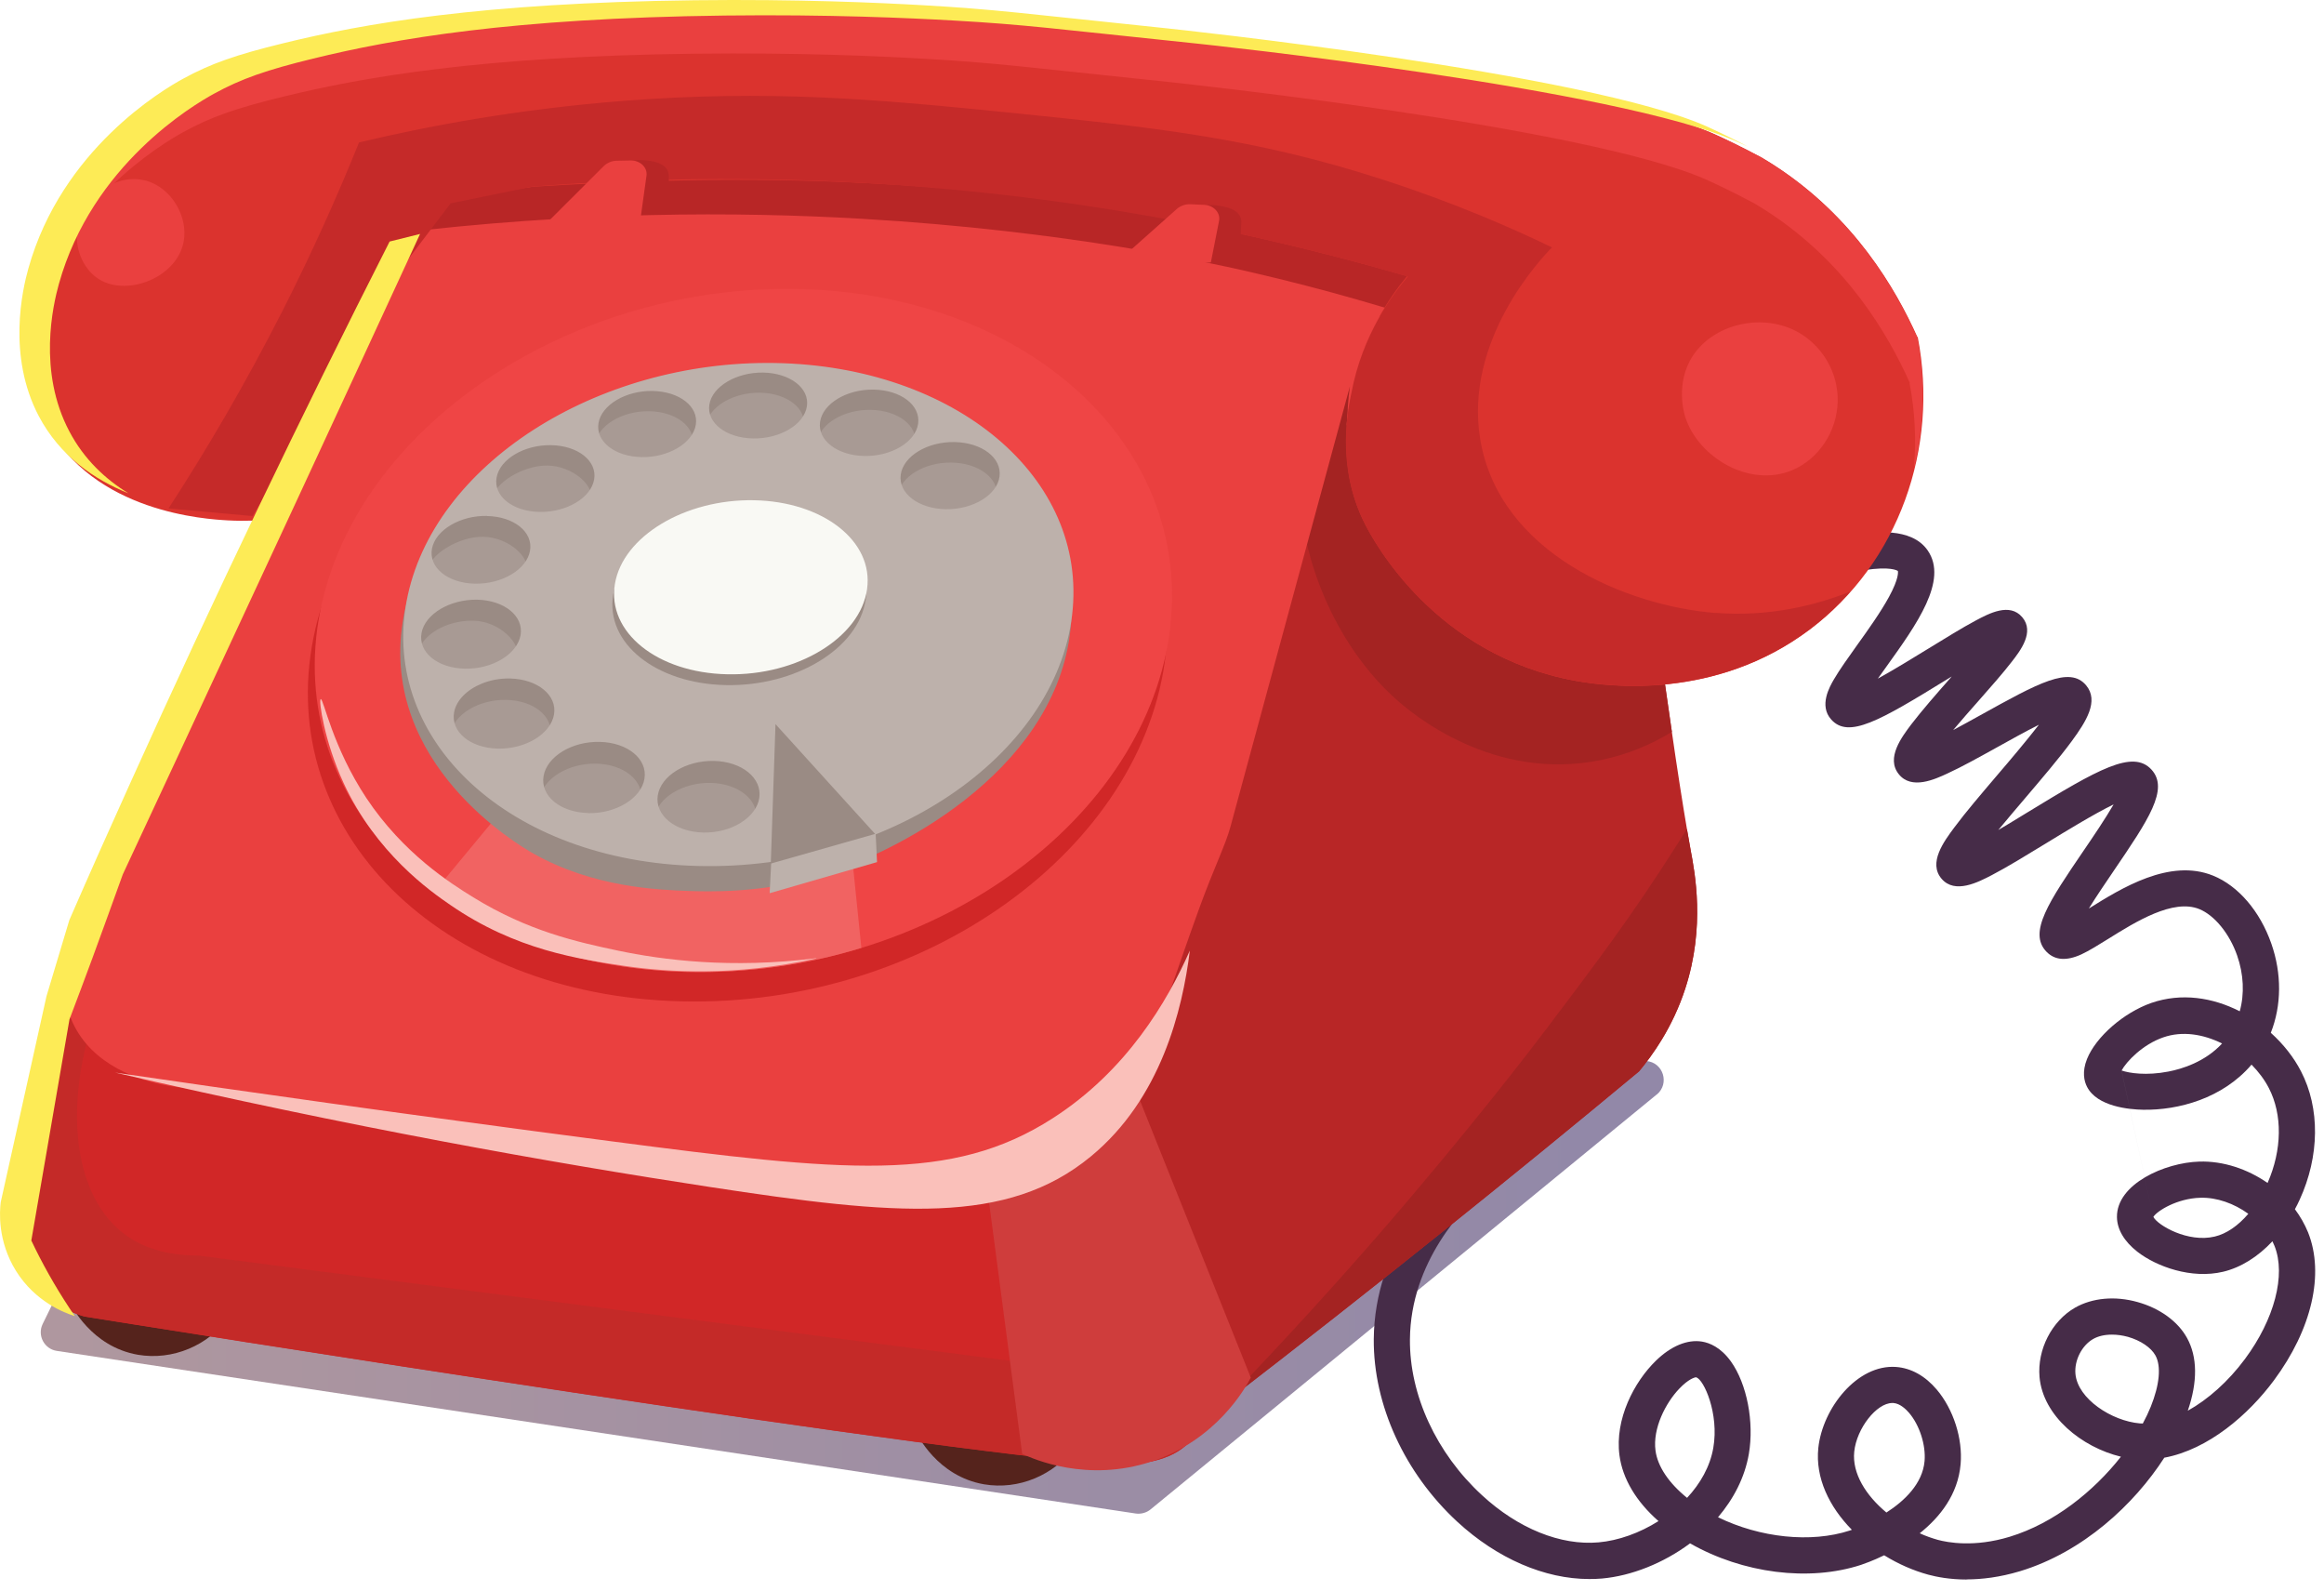 <svg width="187" height="128" viewBox="0 0 187 128" fill="none" xmlns="http://www.w3.org/2000/svg">
<g clip-path="url(#clip0_1613_9437)">
<path opacity="0.55" d="M133.299 88.05C119.729 99.17 106.149 110.29 92.579 121.42C92.249 121.69 91.809 121.81 91.389 121.75C62.449 117.39 33.519 113.03 4.579 108.67C3.559 108.52 2.979 107.42 3.439 106.49C8.299 96.59 13.149 86.69 18.009 76.79C18.289 76.23 18.879 75.89 19.509 75.94C57.149 79.08 94.789 82.21 132.429 85.35C132.439 85.35 132.459 85.35 132.469 85.35C133.839 85.46 134.369 87.18 133.309 88.05H133.299Z" fill="url(#paint0_linear_1613_9437)"/>
<path d="M86.54 116.33C84.83 118.68 81.97 119.87 79.18 119.4C75.42 118.75 73.8 115.41 73.66 115.11C77.95 115.52 82.25 115.93 86.54 116.34V116.33Z" fill="#55231C"/>
<path d="M18.46 105.91C16.75 108.26 13.89 109.45 11.1 108.98C7.34 108.33 5.72 104.99 5.58 104.69C9.87 105.1 14.17 105.51 18.46 105.92V105.91Z" fill="#55231C"/>
<path d="M158.25 127.06C156.89 127.06 155.83 126.85 155.16 126.67C153.95 126.34 152.74 125.81 151.61 125.11C150.69 125.56 149.97 125.8 149.75 125.88C145.56 127.25 140.23 126.57 135.99 124.15C133.83 125.76 131.25 126.77 128.9 126.98C128.56 127.01 128.22 127.02 127.88 127.02C124.3 127.02 120.48 125.38 117.27 122.42C113.02 118.5 110.5 113.01 110.54 107.72C110.6 100.29 115.57 95.15 117.71 93.29L119.62 95.48C117.78 97.08 113.5 101.49 113.45 107.74C113.41 112.21 115.58 116.9 119.24 120.27C122.15 122.96 125.58 124.34 128.63 124.07C130.22 123.93 131.93 123.32 133.45 122.36C131.66 120.79 130.56 118.96 130.31 117.07C129.92 114.15 131.5 111.15 133.24 109.46C134.46 108.27 135.78 107.73 136.95 107.92C137.56 108.02 138.46 108.38 139.28 109.52C140.57 111.33 141.16 114.39 140.72 116.96C140.39 118.87 139.48 120.59 138.24 122.05C141.62 123.7 145.71 124.14 148.84 123.12C148.84 123.12 148.9 123.1 149.01 123.06C147.2 121.22 146.06 118.9 146.31 116.48C146.65 113.27 149.45 109.73 152.57 109.96C153.78 110.05 154.91 110.68 155.84 111.78C157.18 113.36 157.94 115.72 157.76 117.78C157.55 120.22 156.09 122.05 154.47 123.34C154.95 123.56 155.44 123.73 155.93 123.87C156.72 124.08 158.85 124.49 161.71 123.62C165.29 122.53 168.47 119.96 170.66 117.18C167.51 116.42 164.39 113.92 164.11 110.77C163.92 108.56 165.09 106.27 166.97 105.19C168.36 104.4 170.19 104.23 172 104.74C173.79 105.24 175.24 106.29 175.98 107.63C176.82 109.15 176.84 111.16 176.04 113.48C177.66 112.58 179.29 111.14 180.64 109.32C183.01 106.13 183.95 102.56 183.02 100.23C182.97 100.1 182.91 99.98 182.85 99.85C181.68 101.1 180.31 101.96 178.89 102.3C176.34 102.91 173.52 101.89 171.98 100.69C170.92 99.86 170.35 98.89 170.34 97.9C170.31 95.25 174.18 93.52 176.97 93.44C178.89 93.38 180.85 94.04 182.46 95.16C183.63 92.5 183.67 89.66 182.56 87.52C182.22 86.86 181.74 86.22 181.17 85.64C178.85 88.36 175.28 89.32 172.44 89.27C171.36 89.25 168.75 89.03 167.93 87.42C167.7 86.97 167.52 86.22 167.93 85.19C168.65 83.4 170.88 81.46 173.1 80.68C175.53 79.84 178.05 80.24 180.22 81.35C180.61 79.95 180.54 78.38 180.01 76.86C179.39 75.09 178.19 73.63 176.97 73.13C174.86 72.27 171.84 74.15 169.63 75.53C168.81 76.04 168.1 76.48 167.48 76.77C166.28 77.32 165.34 77.25 164.67 76.56C163.17 75.01 164.87 72.53 167.67 68.41C168.39 67.36 169.41 65.85 170.07 64.71C168.5 65.47 166.2 66.88 164.63 67.84C163.02 68.82 161.51 69.75 160.28 70.39C159.17 70.97 157.3 71.94 156.23 70.69C155.13 69.41 156.42 67.68 157.27 66.54C158.17 65.33 159.41 63.88 160.72 62.34C161.7 61.2 163.05 59.6 164.06 58.3C162.96 58.85 161.71 59.55 160.79 60.06C159.29 60.89 157.88 61.68 156.7 62.22C155.69 62.69 153.8 63.56 152.78 62.27C151.74 60.97 153.03 59.28 153.79 58.27C154.64 57.16 155.81 55.82 156.95 54.53C156.98 54.49 157.01 54.46 157.04 54.42C156.91 54.5 156.78 54.58 156.65 54.66C151.21 58.01 148.74 59.43 147.35 57.88C146.34 56.76 147.23 55.23 147.56 54.66C148.02 53.87 148.7 52.92 149.42 51.91C150.32 50.66 151.33 49.24 152 48.01C152.81 46.52 152.73 46 152.71 45.93C152.64 45.88 152.08 45.55 150.03 45.86L149.59 42.99C150.63 42.83 153.79 42.34 155.12 44.29C156.76 46.69 154.24 50.21 151.8 53.61C151.58 53.92 151.34 54.25 151.1 54.59C152.42 53.86 154 52.89 155.14 52.19C156.56 51.32 157.9 50.49 158.97 49.92C160.06 49.34 161.71 48.46 162.72 49.65C163.73 50.84 162.57 52.34 161.87 53.24C161.16 54.16 160.17 55.28 159.13 56.46C158.56 57.1 157.83 57.93 157.16 58.73C157.92 58.32 158.71 57.89 159.37 57.52C163.99 54.96 166.53 53.54 167.86 55.13C168.91 56.39 167.86 58.04 166.71 59.61C165.71 60.97 164.3 62.62 162.94 64.22C162.29 64.98 161.51 65.9 160.79 66.77C161.6 66.29 162.42 65.79 163.12 65.36C168.82 61.88 171.62 60.27 173.12 61.91C174.55 63.48 172.87 65.95 170.08 70.05C169.47 70.95 168.69 72.09 168.08 73.08C168.08 73.08 168.09 73.08 168.1 73.07C170.68 71.46 174.59 69.02 178.08 70.44C180.1 71.26 181.85 73.3 182.76 75.9C183.61 78.32 183.59 80.88 182.72 83.08C183.73 83.99 184.57 85.05 185.15 86.18C186.69 89.14 186.65 93.01 185.04 96.51C184.92 96.77 184.8 97.02 184.66 97.27C185.09 97.85 185.45 98.48 185.72 99.14C187.05 102.48 186.02 106.93 182.97 111.04C180.93 113.79 177.7 116.6 174.15 117.26C171.73 121.01 167.62 124.85 162.54 126.39C160.91 126.88 159.46 127.05 158.24 127.05L158.25 127.06ZM152.26 112.86C151 112.86 149.39 114.9 149.2 116.78C149.02 118.52 150.14 120.3 151.79 121.67C153.24 120.74 154.7 119.35 154.86 117.53C154.97 116.24 154.46 114.65 153.62 113.66C153.38 113.38 152.9 112.9 152.35 112.86C152.32 112.86 152.29 112.86 152.26 112.86ZM136.48 110.79C136.37 110.79 135.86 110.93 135.12 111.71C134.03 112.85 132.97 114.9 133.21 116.69C133.38 117.97 134.29 119.31 135.75 120.49C136.82 119.34 137.6 117.97 137.86 116.47C138.34 113.72 137.1 110.97 136.49 110.8L136.48 110.79ZM169.93 107.36C169.35 107.36 168.82 107.48 168.41 107.72C167.51 108.24 166.9 109.44 167 110.52C167.18 112.53 169.93 114.31 172.18 114.5C172.26 114.5 172.34 114.51 172.42 114.51C172.67 114.05 172.88 113.6 173.06 113.16C173.77 111.4 173.91 109.9 173.44 109.04C173.09 108.4 172.24 107.83 171.23 107.54C170.79 107.42 170.36 107.36 169.95 107.36H169.93ZM173.27 97.89C173.61 98.56 176.05 99.99 178.21 99.47C179.15 99.25 180.09 98.6 180.91 97.64C179.77 96.81 178.37 96.31 177.05 96.35C175.17 96.4 173.55 97.42 173.27 97.89ZM173.24 97.82L170.71 86.11C171.33 86.33 172.71 86.54 174.47 86.2C175.58 85.99 177.43 85.42 178.8 83.94C177.29 83.19 175.6 82.91 174.06 83.45C172.41 84.02 171.1 85.39 170.71 86.12L173.24 97.82Z" fill="#462C48"/>
<path d="M129.079 19.07C122.129 22.69 115.169 26.32 108.219 29.94C100.789 50.76 93.359 71.59 85.929 92.41C85.779 92.9 83.319 101.42 88.999 107.74C92.649 111.8 97.449 112.5 98.809 112.65C104.479 108.28 110.209 103.78 115.979 99.16C121.399 94.81 126.709 90.48 131.889 86.18C132.949 84.91 134.579 82.67 135.599 79.54C137.239 74.54 136.369 70.15 136.039 68.39C134.669 60.97 132.329 43.27 129.069 19.08L129.079 19.07Z" fill="#B82626"/>
<path d="M98.799 112.65C98.799 112.65 98.749 112.65 98.719 112.65C103.499 107.69 107.619 103.13 111.059 99.17C118.449 90.65 123.489 84.01 124.549 82.61C128.179 77.8 131.289 73.72 134.979 67.89C135.239 67.47 135.489 67.07 135.739 66.68C135.849 67.3 135.949 67.87 136.039 68.39C136.369 70.16 137.229 74.54 135.599 79.54C134.579 82.67 132.939 84.91 131.889 86.18C126.709 90.49 121.399 94.82 115.979 99.16C110.209 103.79 104.479 108.28 98.809 112.65H98.799Z" fill="#A42322"/>
<path d="M107.969 30.64C112.219 27.72 119.399 30.32 121.499 31.08C125.639 32.58 128.959 35.02 131.599 37.75C132.739 46.19 133.719 53.32 134.529 58.87C132.949 59.84 131.069 60.67 128.859 61.13C120.139 62.93 113.599 57.39 112.299 56.22C107.689 52.09 104.949 45.6 104.609 40.06C105.729 36.92 106.849 33.78 107.969 30.63V30.64Z" fill="#A42322"/>
<path d="M6.191 74.01C4.351 81.57 2.511 89.14 0.671 96.7C0.591 97.41 0.391 99.81 1.901 102.22C3.571 104.9 6.181 105.72 6.811 105.9C10.251 106.45 80.701 117.72 90.13 117.76C91.21 117.76 94.231 117.78 95.871 115.81C97.43 113.93 96.981 111.16 96.71 109.64C95.171 100.98 92.421 90.97 91.441 87.5C63.02 83 34.611 78.5 6.191 74.01Z" fill="#D12727"/>
<path d="M1.901 102.23C0.391 99.82 0.591 97.42 0.671 96.71C2.421 89.52 4.171 82.34 5.911 75.15C7.221 75.49 8.541 75.92 9.861 76.47C4.731 86.14 5.221 95.5 9.861 99.16C10.79 99.9 12.65 101.01 15.991 101C38.071 103.86 60.151 106.72 82.231 109.59C87.121 110.07 92.01 110.54 96.9 111.02C97.061 112.52 97.02 114.42 95.85 115.82C94.21 117.79 91.191 117.78 90.111 117.77C80.68 117.73 10.23 106.46 6.791 105.91C6.161 105.73 3.561 104.91 1.881 102.23H1.901Z" fill="#C42A28"/>
<path d="M100.64 110.81C97.37 102.63 94.1 94.46 90.83 86.28C86.95 88.73 83.06 91.19 79.18 93.64C80.2 101.41 81.22 109.18 82.25 116.95C83.15 117.37 87.49 119.29 92.68 117.56C97.87 115.83 100.19 111.69 100.65 110.81H100.64Z" fill="#CF3D3C"/>
<path d="M7.09 71.05C17.51 48.45 27.36 27.06 36.71 6.78C63.76 8.95 91.29 11.15 119.3 13.39C115.99 22.04 112.61 30.9 109.15 39.96C108.15 36.23 108.36 32.98 108.62 31.08C105.42 42.89 102.21 54.7 99.01 66.5C98.59 68.04 97.71 69.72 96.47 73.14C94.38 78.88 93.68 81.58 91.56 85.98C90.44 88.3 89.89 89.46 88.99 90.56C85.51 94.83 80.69 95.9 79.79 96.08C76.07 96.84 73 96.08 71.47 95.59C42.85 91.44 21.82 88.35 14.52 87.48C13.7 87.38 0.12 86.17 7.09 71.04V71.05Z" fill="#EA403F"/>
<path d="M115.97 26.18C112.05 24.89 106.85 23.32 100.64 21.89C97.76 21.22 85.89 18.56 69.36 17.6C59.38 17.02 46.42 16.98 31.33 18.83C32.08 17.58 33.66 15.14 36.24 12.7C57.95 -7.91 112.99 6.34 115.97 23.13C116.21 24.51 116.06 25.66 115.97 26.2V26.18Z" fill="#B82626"/>
<path d="M154.28 27.11C152.54 23.23 149.2 17.47 142.82 13.33C142.48 13.11 142.12 12.89 141.75 12.67C141.75 12.67 139.94 11.69 138.04 10.83C128.43 6.47 94.61 2.91 94.61 2.91C82.78 1.68 80.7 1.37 74.89 1.04C71.36 0.84 64.9 0.54 56.5 0.64C39.29 0.85 29.85 2.52 23.38 4.1C19.65 5.01 17.58 5.72 15.37 6.94C13.73 7.84 5.59 12.63 2.91 22.23C2.43 23.95 1.2 29.27 3.75 34.09C7.53 41.25 16.61 41.76 18.32 41.86C19.03 41.9 19.72 41.9 20.41 41.88C20.78 41.16 21.18 40.41 21.59 39.63C25.08 33.7 28.52 27.86 31.91 22.11C32.75 20.2 33.59 18.29 34.43 16.37C37.24 15.92 40.05 15.47 42.86 15.02C49.86 14.59 58.54 14.25 67.83 14.64C73.2 14.87 78.35 15.28 83.27 15.85C85.6 16.17 87.98 16.54 90.38 16.95C98.65 18.38 106.27 20.2 113.22 22.21C111.85 23.86 109.58 27.09 108.76 31.63C108.57 32.69 107.42 37.45 109.87 42.21C110.56 43.55 115.47 52.72 126.79 54.77C129.37 55.24 138.02 56.36 145.63 50.64C152.76 45.27 156.04 36.07 154.31 27.11H154.28Z" fill="#DB332E"/>
<path d="M11.71 14.52C13.79 15.08 15.15 17.41 14.78 19.43C14.25 22.3 10.33 23.85 8.03 22.5C6.76 21.75 6.11 20.19 6.19 18.82C6.34 16.27 9.06 13.82 11.71 14.53V14.52Z" fill="#EA403F"/>
<path d="M108.35 34.23C108.45 32.96 108.66 32.03 108.73 31.63C109.18 29.16 110.05 27.09 110.98 25.44C111.52 25.59 112.06 25.74 112.59 25.89C111.33 27.4 109.32 30.26 108.36 34.23H108.35Z" fill="#EA403F"/>
<path d="M153.67 30.79C151.93 26.91 148.59 21.15 142.21 17.01C141.87 16.79 141.51 16.57 141.14 16.35C141.14 16.35 139.33 15.37 137.43 14.51C127.82 10.15 94 6.59 94 6.59C82.17 5.36 80.09 5.05 74.28 4.72C70.75 4.52 64.29 4.22 55.89 4.32C38.68 4.53 29.24 6.2 22.77 7.78C19.04 8.69 16.97 9.4 14.76 10.62C13.12 11.52 4.98 16.31 2.3 25.91C2.28 25.98 2.26 26.06 2.24 26.14C2.36 24.39 2.71 22.97 2.91 22.23C5.57 12.63 13.72 7.84 15.35 6.94C17.57 5.72 19.64 5.01 23.36 4.1C29.83 2.52 39.27 0.84 56.48 0.64C64.88 0.54 71.34 0.84 74.87 1.04C80.68 1.37 82.76 1.68 94.59 2.91C94.59 2.91 128.42 6.47 138.02 10.83C139.92 11.69 141.73 12.67 141.73 12.67C142.1 12.89 142.46 13.11 142.8 13.34C149.18 17.49 152.51 23.24 154.26 27.12C154.95 30.69 154.83 34.29 154 37.68C154.2 35.42 154.09 33.1 153.65 30.8L153.67 30.79Z" fill="#EA403F"/>
<path d="M138.039 49.31C130.899 48.74 120.639 44.52 119.109 35.35C117.779 27.35 124.009 20.79 124.879 19.9C121.689 18.36 117.019 16.3 111.179 14.42C100.839 11.08 92.819 10.23 80.529 8.99C70.449 7.98 61.869 7.21 50.209 8.11C41.479 8.79 34.199 10.19 28.889 11.46C27.169 15.72 25.149 20.24 22.759 24.95C19.739 30.89 16.609 36.21 13.559 40.9C15.809 41.1 18.059 41.31 20.309 41.51C24.169 35.04 28.029 28.57 31.899 22.1C33.349 20.19 34.809 18.28 36.259 16.36C38.459 15.91 40.659 15.46 42.849 15.01C50.189 14.43 58.579 14.19 67.819 14.63C85.719 15.48 101.029 18.67 113.279 22.25C112.099 23.63 109.629 26.87 108.739 31.62C108.569 32.5 107.359 37.35 109.849 42.2C110.539 43.54 115.449 52.71 126.769 54.76C129.349 55.23 137.999 56.35 145.609 50.63C146.819 49.72 147.899 48.7 148.879 47.59C146.129 48.68 142.379 49.64 138.049 49.3L138.039 49.31Z" fill="#C52A29"/>
<path d="M2.279 21.61C4.959 12.02 13.099 7.22 14.739 6.33C16.959 5.11 19.029 4.4 22.749 3.49C29.219 1.9 38.659 0.23 55.879 0.02C64.279 -0.08 70.739 0.22 74.269 0.42C80.079 0.75 82.159 1.06 93.989 2.29C93.989 2.29 127.819 5.85 137.419 10.21C138.719 10.8 139.989 11.45 140.649 11.8C140.399 11.68 140.139 11.56 139.869 11.44C130.259 7.08 96.439 3.52 96.439 3.52C84.609 2.29 82.529 1.98 76.719 1.65C73.189 1.45 66.729 1.15 58.329 1.25C41.119 1.46 31.679 3.13 25.209 4.71C21.479 5.62 19.409 6.33 17.199 7.55C15.559 8.45 7.419 13.24 4.739 22.84C4.259 24.56 3.029 29.88 5.579 34.7C6.769 36.96 8.489 38.55 10.329 39.68C7.619 38.59 4.829 36.71 3.119 33.47C0.579 28.64 1.799 23.32 2.279 21.61Z" fill="#FDEB56"/>
<path d="M93.809 52.56C95.479 37.49 81.779 25.52 63.399 25.29C45.169 25.07 28.179 36.49 25.219 51.32C22.139 66.73 35.269 80.07 54.809 80.55C74.509 81.03 92.069 68.24 93.809 52.57V52.56Z" fill="#D12727"/>
<path d="M94.169 50.34C95.829 35.36 82.159 23.46 63.829 23.24C45.649 23.02 28.709 34.39 25.769 49.14C22.709 64.47 35.819 77.72 55.299 78.18C74.949 78.65 92.449 65.93 94.179 50.34H94.169Z" fill="#EF4545"/>
<path d="M50.349 53.16C56.069 55 61.799 56.84 67.519 58.68C68.119 64.54 68.719 70.39 69.309 76.25C64.909 77.6 60.159 78.3 55.279 78.18C47.169 77.99 40.159 75.57 34.969 71.71C40.089 65.53 45.219 59.34 50.339 53.16H50.349Z" fill="#F16362"/>
<path d="M82.839 46.29C83.089 44.87 83.599 41.95 82.419 39.03C78.139 28.47 54.549 25.53 41.629 36.17C40.739 36.9 32.389 43.95 32.889 52.1C33.259 58.24 38.399 61.46 41.369 63.32C43.479 64.64 52.529 69.82 64.229 65.56C72.009 62.73 81.219 55.6 82.849 46.29H82.839Z" fill="#A89A94"/>
<path d="M61.85 29.77C57.85 29.79 47.87 29.83 39.97 37.17C38.55 38.49 33.46 43.22 32.4 50.04C30.62 61.46 41.73 67.99 42.9 68.65C47.74 71.39 52.94 71.58 55.42 71.67C56.89 71.72 61.16 71.86 65.61 70.57C72.17 68.68 84.54 62.16 86.07 51.17C87.49 40.98 78.49 34.05 72.76 31.58C68.48 29.74 64.58 29.76 61.85 29.77ZM52.25 33.08C54.41 33.12 55.97 34.34 55.74 35.81C55.5 37.29 53.54 38.46 51.37 38.42C49.2 38.38 47.64 37.15 47.89 35.67C48.14 34.2 50.09 33.04 52.25 33.08ZM44.06 37.45C46.08 37.48 47.88 39.09 47.53 40.21C47.19 41.26 44.99 41.75 43.72 41.81C41.93 41.89 39.62 41.21 39.67 40.06C39.71 38.93 42.06 37.41 44.07 37.45H44.06ZM38.89 43.18C40.91 43.22 42.72 44.84 42.36 45.99C41.99 47.14 39.44 47.74 37.68 47.59C36.43 47.48 34.41 46.91 34.45 45.83C34.5 44.69 36.87 43.14 38.89 43.18ZM33.6 52.62C33.88 51.09 35.89 49.89 38.09 49.93C40.3 49.98 41.96 51.89 41.58 52.79C41.33 53.38 40.35 53.19 38.54 54.45C37.6 55.1 37.57 55.35 37.08 55.5C35.58 55.95 33.27 54.4 33.6 52.62ZM39.76 61.97C37.53 61.92 35.95 60.6 36.23 59.03C36.51 57.47 38.53 56.25 40.75 56.3C42.97 56.35 44.55 57.65 44.29 59.22C44.02 60.79 41.99 62.02 39.76 61.97ZM47.03 67.18C44.78 67.12 43.17 65.79 43.44 64.2C43.71 62.62 45.74 61.38 47.98 61.43C50.22 61.48 51.83 62.81 51.58 64.39C51.33 65.98 49.29 67.23 47.03 67.18ZM56.82 34.18C57.05 32.71 58.99 31.56 61.16 31.59C63.32 31.63 64.9 32.84 64.68 34.31C64.46 35.79 62.51 36.95 60.33 36.91C58.15 36.87 56.58 35.64 56.82 34.17V34.18ZM56.3 68.76C54.03 68.7 52.4 67.36 52.66 65.76C52.91 64.17 54.94 62.93 57.19 62.98C59.44 63.03 61.08 64.37 60.84 65.96C60.6 67.56 58.57 68.82 56.3 68.76ZM65.74 35.57C65.96 34.1 67.89 32.93 70.07 32.97C72.25 33.01 73.85 34.23 73.65 35.71C73.45 37.19 71.5 38.37 69.31 38.33C67.12 38.29 65.52 37.05 65.74 35.57ZM75.86 42.64C73.65 42.6 72.03 41.34 72.24 39.84C72.45 38.35 74.39 37.17 76.58 37.21C78.77 37.25 80.4 38.49 80.21 39.99C80.02 41.49 78.07 42.68 75.86 42.64Z" fill="#9A8B84"/>
<path d="M62.348 29.2C47.978 28.97 34.768 37.41 32.718 48.35C30.608 59.6 41.038 69.28 56.158 69.66C71.388 70.05 84.928 60.86 86.268 49.46C87.578 38.38 76.818 29.44 62.348 29.2ZM52.508 31.45C54.668 31.49 56.228 32.7 55.988 34.17C55.748 35.64 53.798 36.81 51.628 36.77C49.458 36.73 47.908 35.5 48.158 34.03C48.408 32.57 50.358 31.41 52.508 31.45ZM44.348 35.81C46.508 35.85 48.058 37.08 47.808 38.56C47.558 40.05 45.588 41.22 43.408 41.18C41.238 41.14 39.688 39.9 39.958 38.41C40.228 36.93 42.188 35.77 44.348 35.81ZM39.188 41.51C41.358 41.55 42.908 42.8 42.648 44.3C42.388 45.81 40.388 47 38.208 46.95C36.018 46.91 34.478 45.64 34.758 44.14C35.038 42.64 37.018 41.46 39.188 41.5V41.51ZM33.918 50.92C34.198 49.39 36.208 48.2 38.398 48.24C40.588 48.29 42.148 49.56 41.888 51.09C41.618 52.63 39.608 53.84 37.398 53.79C35.188 53.74 33.638 52.46 33.918 50.92ZM40.058 60.22C37.828 60.17 36.258 58.86 36.538 57.3C36.718 56.32 37.588 55.47 38.768 54.99C39.448 54.71 40.238 54.56 41.048 54.58C43.258 54.63 44.848 55.93 44.578 57.48C44.308 59.04 42.288 60.27 40.058 60.22ZM47.318 65.4C45.068 65.35 43.468 64.01 43.738 62.43C44.008 60.85 46.028 59.62 48.268 59.68C50.498 59.73 52.108 61.05 51.858 62.63C51.608 64.22 49.568 65.46 47.318 65.41V65.4ZM57.078 32.55C57.308 31.09 59.248 29.94 61.408 29.97C63.568 30.01 65.148 31.22 64.928 32.68C64.708 34.15 62.768 35.31 60.588 35.27C58.418 35.23 56.848 34.01 57.078 32.54V32.55ZM56.568 66.97C54.308 66.91 52.678 65.57 52.928 63.98C53.178 62.4 55.198 61.16 57.448 61.21C59.698 61.26 61.328 62.59 61.098 64.18C60.858 65.77 58.838 67.03 56.568 66.97ZM65.988 33.93C66.208 32.46 68.138 31.3 70.308 31.34C72.478 31.38 74.078 32.59 73.878 34.07C73.678 35.55 71.738 36.72 69.548 36.68C67.368 36.64 65.768 35.41 65.988 33.94V33.93ZM76.088 40.96C73.888 40.92 72.268 39.67 72.478 38.18C72.688 36.69 74.618 35.52 76.808 35.56C78.998 35.6 80.618 36.83 80.428 38.32C80.238 39.82 78.288 41 76.088 40.96Z" fill="#BDB1AB"/>
<path d="M69.65 48.24C69.1 52.14 64.05 55.23 58.39 55.11C52.74 54.99 48.69 51.71 49.34 47.83C49.98 43.99 54.98 40.98 60.54 41.09C66.11 41.2 70.2 44.38 69.66 48.25L69.65 48.24Z" fill="#9A8B84"/>
<path d="M62.4 58.25L62.01 69.8L70.63 67.32L62.4 58.25Z" fill="#9A8B84"/>
<path d="M61.93 71.84L62.05 69.46L70.46 67.07C70.5 67.83 70.53 68.59 70.57 69.35C67.69 70.18 64.81 71.01 61.93 71.85V71.84Z" fill="#BDB1AB"/>
<path d="M69.769 47.39C69.229 51.28 64.179 54.37 58.519 54.24C52.869 54.12 48.829 50.85 49.479 46.97C50.119 43.14 55.119 40.14 60.659 40.24C66.219 40.34 70.309 43.53 69.769 47.38V47.39Z" fill="#F9F9F4"/>
<path d="M0.06 96.7C1.29 91.18 2.51 85.66 3.74 80.14C4.35 78.1 4.97 76.05 5.58 74.01C7.18 70.34 8.82 66.66 10.49 62.97C17.27 47.94 24.24 33.43 31.35 19.43C32.17 19.23 32.99 19.02 33.8 18.82C27.29 32.94 20.74 47.04 14.17 61.14C12.86 63.96 11.19 67.52 9.88 70.34C9.08 72.57 8.26 74.82 7.43 77.09C6.82 78.74 6.21 80.37 5.59 82C4.57 87.93 3.54 93.86 2.52 99.79C3.37 101.58 4.38 103.4 5.59 105.23C5.73 105.45 5.88 105.66 6.02 105.87C5.18 105.61 2.84 104.72 1.29 102.24C-0.22 99.81 -0.03 97.42 0.06 96.7Z" fill="#FDEB56"/>
<path d="M53.861 16.89C53.841 15.92 53.831 15.08 53.811 14.34C53.831 14.14 53.821 13.84 53.631 13.57C53.231 13.02 52.291 12.93 51.881 12.89C51.001 12.81 50.261 13.04 49.851 13.2C48.701 14.27 47.281 15.6 45.451 17.31C47.861 17.28 50.261 17.26 52.641 17.24C53.061 17.12 53.471 17 53.871 16.89H53.861Z" fill="#B82626"/>
<path d="M51.55 17.51L52.02 14.13C52.11 13.46 51.5 12.9 50.76 12.91L49.64 12.93C49.24 12.93 48.84 13.1 48.56 13.38C47.36 14.58 45.83 16.1 43.82 18.11C46.47 17.91 49.05 17.71 51.55 17.51Z" fill="#EA403F"/>
<path d="M99.77 20.63C99.81 19.66 99.84 18.82 99.87 18.09C99.9 17.89 99.91 17.6 99.73 17.31C99.36 16.74 98.43 16.6 98.02 16.54C97.14 16.41 96.39 16.6 95.97 16.74C94.77 17.74 93.27 18.99 91.34 20.6C93.75 20.71 96.14 20.82 98.52 20.93C98.94 20.83 99.36 20.74 99.77 20.64V20.63Z" fill="#B82626"/>
<path d="M97.43 21.12L98.09 17.77C98.22 17.1 97.64 16.51 96.9 16.48L95.78 16.43C95.38 16.41 94.97 16.56 94.68 16.82C93.42 17.95 91.81 19.38 89.68 21.27C92.34 21.21 94.93 21.16 97.43 21.11V21.12Z" fill="#EA403F"/>
<path d="M144.8 26.79C146.6 27.85 147.93 29.93 147.87 32.31C147.81 34.75 146.3 36.96 144.19 37.83C140.77 39.25 136.65 36.8 135.6 33.54C135.53 33.31 134.77 30.83 136.21 28.63C137.94 25.99 141.95 25.11 144.8 26.79Z" fill="#EA403F"/>
<path d="M95.74 76.47C95.15 81.24 93.42 88.38 87.77 93.03C81.03 98.58 72.13 97.78 57.1 95.48C44.38 93.54 28.14 90.65 9.26 86.28C18.57 87.64 32.28 89.6 49.13 91.8C67.88 94.25 76.56 95.19 84.7 89.96C90.66 86.14 93.93 80.55 95.74 76.47Z" fill="#FAC0BA"/>
<path d="M65.679 77.08C58.799 77.95 53.259 77.21 49.729 76.47C46.459 75.78 42.509 74.91 38.079 72.18C36.229 71.04 32.449 68.65 29.489 64.21C26.749 60.08 26.029 56.17 25.809 56.24C25.619 56.3 26.099 59.64 27.649 62.99C30.249 68.62 34.629 71.7 36.239 72.8C41.509 76.43 46.599 77.16 50.349 77.71C53.689 78.19 59.109 78.56 65.679 77.1V77.08Z" fill="#FAC0BA"/>
</g>
<defs>
<linearGradient id="paint0_linear_1613_9437" x1="133.859" y1="98.85" x2="3.279" y2="98.85" gradientUnits="userSpaceOnUse">
<stop offset="0.06" stop-color="#392760"/>
<stop offset="1" stop-color="#6E424F"/>
</linearGradient>
<clipPath id="clip0_1613_9437">
<rect width="186.29" height="127.06" fill="white"/>
</clipPath>
</defs>
</svg>
